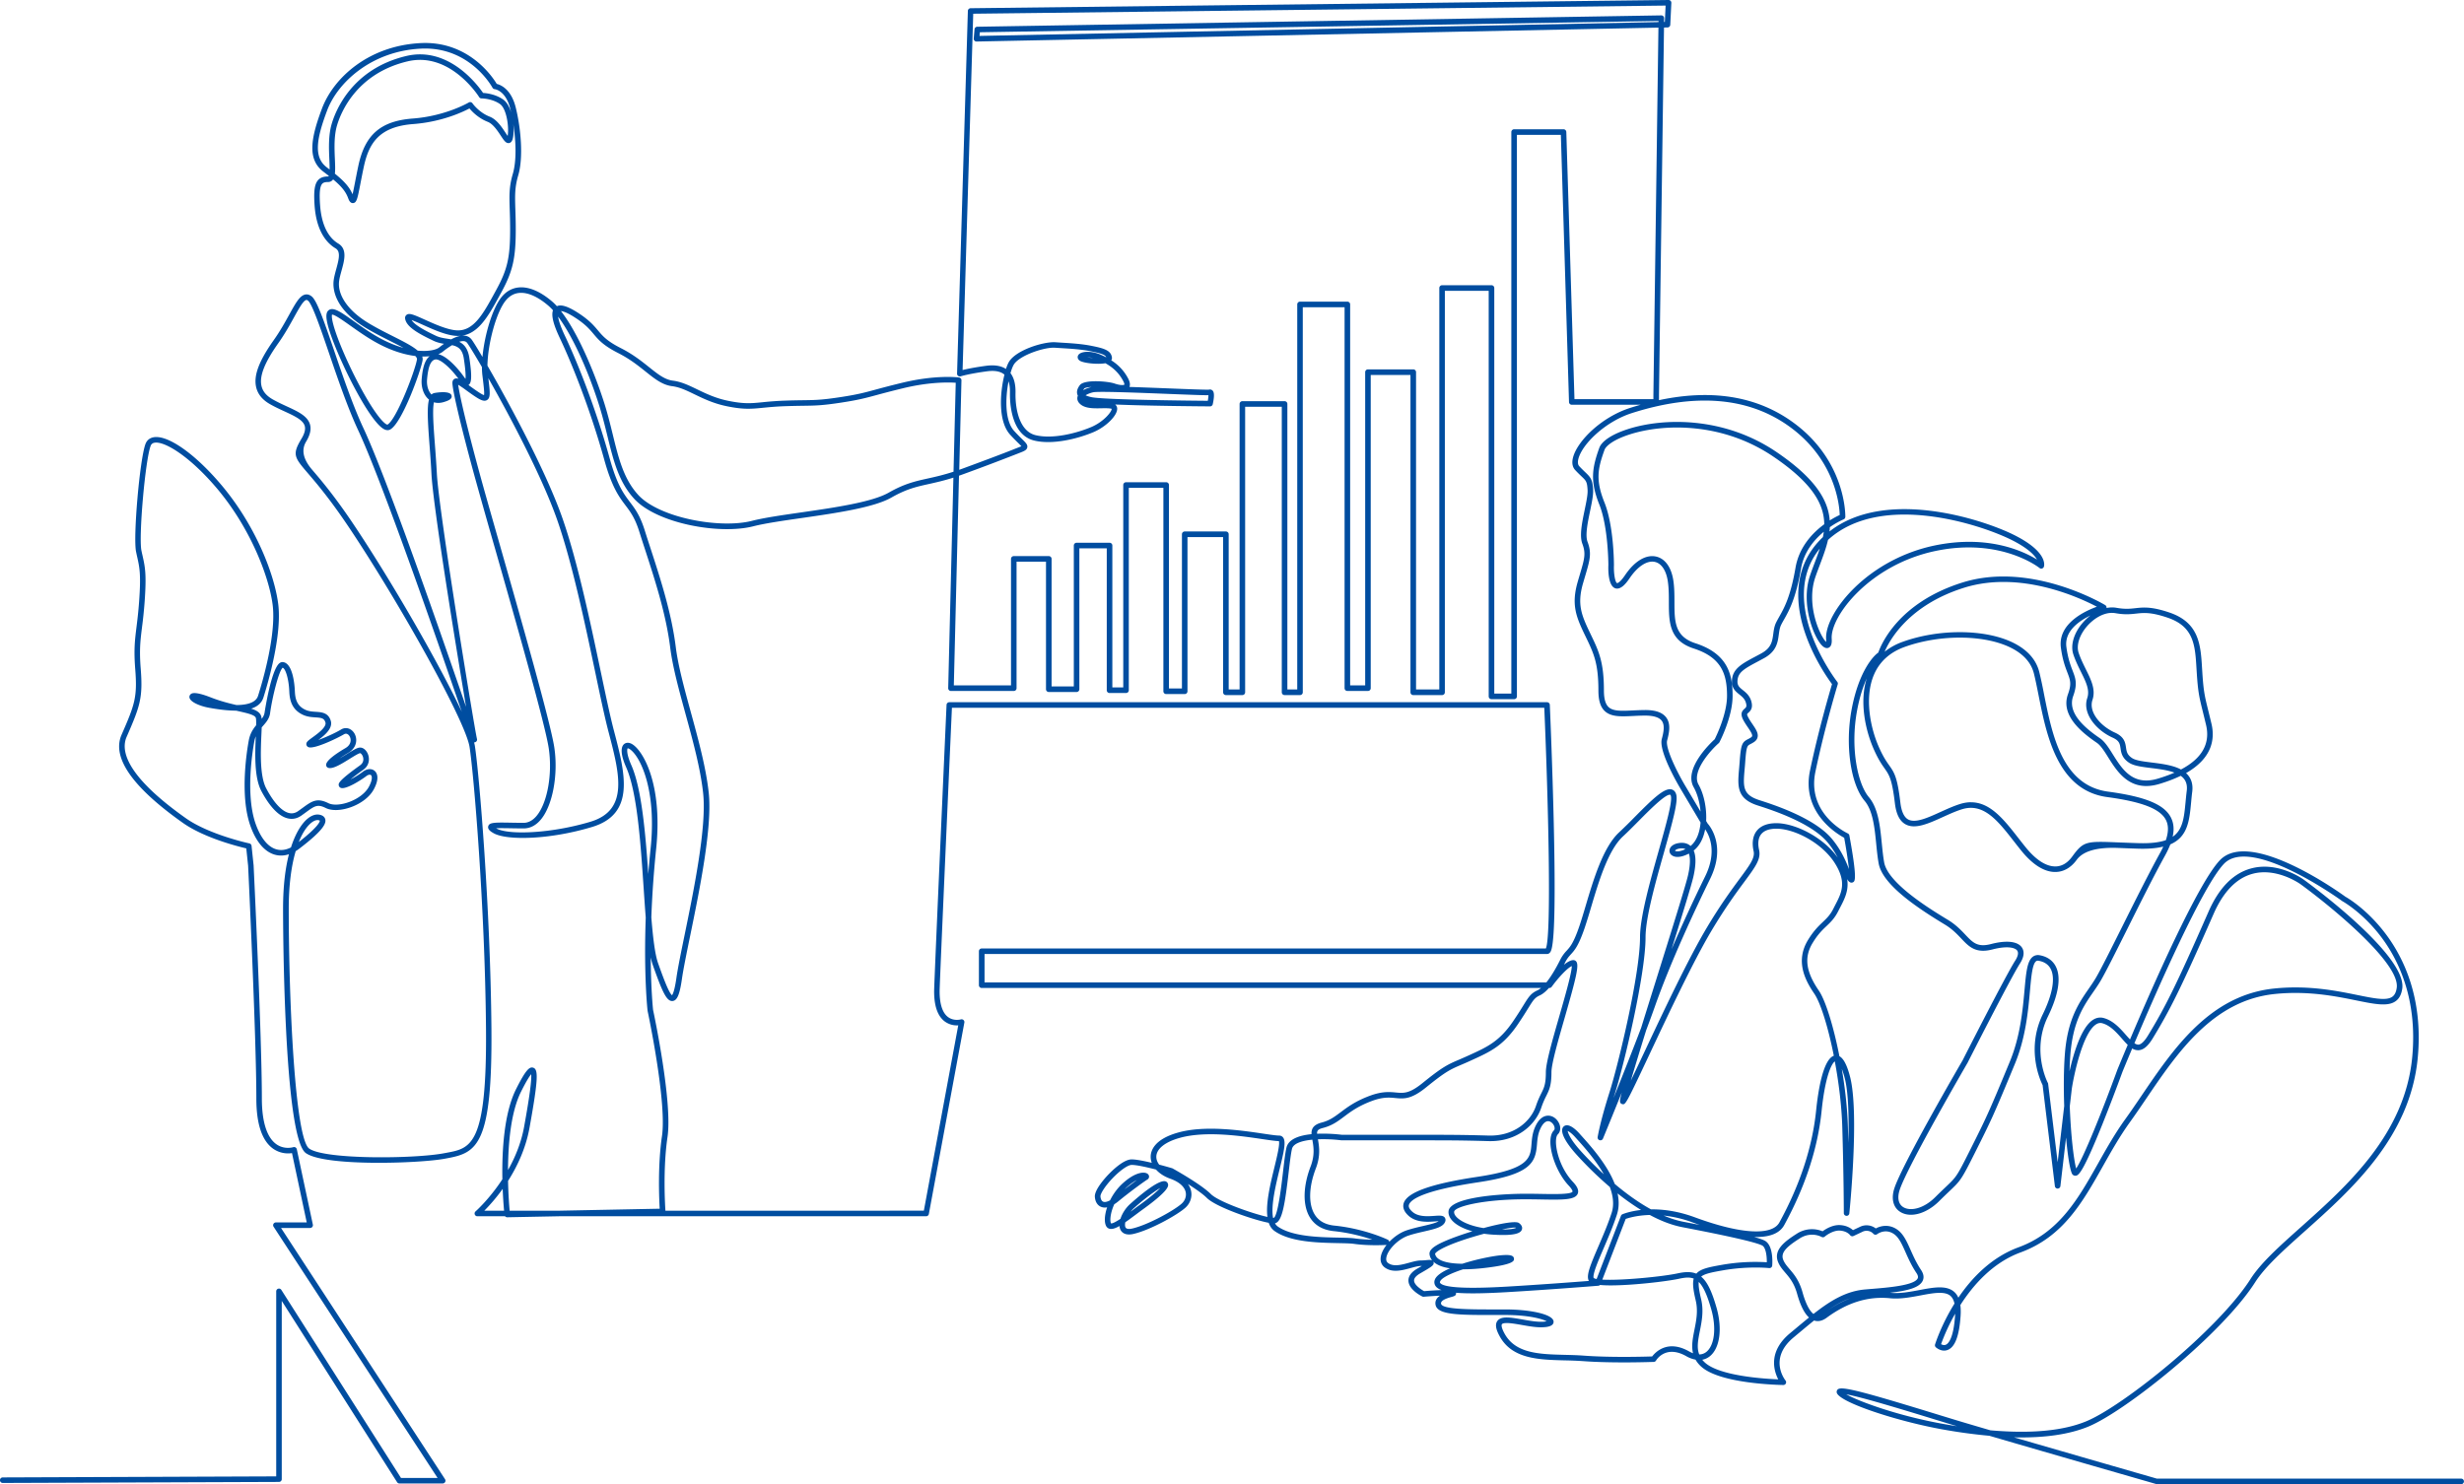 <svg width="249" height="150" fill="none" xmlns="http://www.w3.org/2000/svg"><path d="M248.719 150H217.93a.313.313 0 01-.079-.011c-.129-.038-10.872-3.127-16.816-4.866a54.168 54.168 0 01-4.639-.627c-4.57-.805-10.622-2.769-10.787-3.753a.341.341 0 01.111-.31c.38-.332 2.315.153 9.859 2.47 1.017.312 1.969.605 2.769.844.67.2 1.64.486 2.796.824 4.113.358 7.365.052 9.706-.921 3.699-1.536 13.285-9.212 16.571-14.361 1.049-1.645 2.933-3.325 5.113-5.272 4.675-4.177 10.495-9.373 11.233-17.162.554-5.844-1.385-9.813-3.11-12.113-1.873-2.498-3.905-3.628-3.925-3.639-.012-.006-.021-.013-.032-.02-.092-.068-9.199-6.666-11.961-3.768-2.179 2.287-6.841 12.929-9.045 18.129.146.099.284.153.416.142.275-.025.595-.335.953-.919 1.708-2.804 2.776-4.897 6.121-12.522 1.062-2.42 2.514-3.89 4.317-4.37 2.724-.727 5.211 1.069 5.316 1.145.425.308 10.431 7.605 9.944 11.001-.086.601-.309 1.023-.684 1.284-.794.559-2.129.286-3.976-.089-2.061-.42-4.883-.993-8.232-.646-6.249.648-9.835 5.935-13.001 10.601-.562.827-1.092 1.609-1.628 2.352-1.032 1.432-1.891 2.958-2.721 4.431-2.072 3.68-4.029 7.156-8.335 8.737-2.787 1.023-4.774 3.273-6.082 5.321.045.327.053.702.023 1.126-.139 1.998-.56 3.112-1.291 3.404-.629.254-1.184-.239-1.206-.262a.278.278 0 01-.079-.291c.049-.153.647-2.014 1.961-4.126-.075-.347-.208-.603-.402-.775-.579-.513-1.767-.289-3.022-.054-1.018.192-2.073.39-3.081.289-2.215-.22-4.313.424-6.411 1.97-.435.321-.865.415-1.274.278-.462.372-.942.771-1.451 1.197-.201.168-.407.338-.615.513-2.554 2.123-.891 4.265-.818 4.354.067.084.08.202.034.299a.283.283 0 01-.253.157h-.004c-.258-.004-6.372-.099-8.301-1.863a2.907 2.907 0 01-.572-.7 2.965 2.965 0 01-.938-.352c-2.075-1.172-3.014.376-3.051.443a.282.282 0 01-.232.138c-.04 0-4.031.153-7.133-.078a37.825 37.825 0 00-1.854-.077c-2.602-.065-5.291-.132-6.561-2.399-.261-.467-.572-1.137-.259-1.578.382-.535 1.345-.366 2.564-.153.693.122 1.409.249 1.986.226a2.65 2.65 0 00.434-.045c-.459-.252-1.863-.638-4.169-.638h-.852c-3.947.006-6.121.009-6.217-1.113-.032-.381.176-.648.459-.838-.8.032-1.626.106-1.639.106a.256.256 0 01-.15-.028c-.14-.069-1.365-.691-1.397-1.581-.017-.469.29-.887.912-1.245l.44-.256h-.091c-.278 0-.647.101-1.038.209-.867.237-1.849.506-2.615-.056-.333-.245-.476-.627-.404-1.077.061-.387.275-.807.584-1.203-.114.008-1.828.101-3.278-.106-.365-.052-.946-.064-1.62-.077-2.027-.041-4.804-.095-6.409-1.215-.285-.198-.478-.486-.6-.838-1.568-.297-5.332-1.595-6.252-2.512-.418-.416-1.186-.946-1.916-1.409.187.256.281.508.326.726.12.598-.099 1.234-.571 1.662-.83.75-3.574 2.272-5.26 2.658-.848.195-1.18-.171-1.302-.405a1.034 1.034 0 01-.108-.397c-.397.226-.708.332-.957.289a.53.53 0 01-.356-.226c-.24-.358-.218-1.113.065-1.953a1.053 1.053 0 01-.631-.054c-.356-.153-.579-.525-.609-1.017-.043-.689.997-1.851 1.317-2.189.35-.371 1.557-1.583 2.396-1.583.462 0 1.266.161 2.039.346a1.735 1.735 0 01-.11-.66c.02-.61.406-1.732 2.759-2.395 2.723-.767 6.396-.222 8.59.103.743.11 1.329.198 1.629.198.159 0 .302.067.397.188.319.404.103 1.363-.335 3.165-.399 1.635-.909 3.728-.673 4.966l.066.002c.418-.196.77-3.189.937-4.628.119-1.029.224-1.92.348-2.465.204-.892 1.335-1.249 2.534-1.37-.022-.508.15-.945 1.025-1.173.807-.209 1.301-.58 1.927-1.049.704-.526 1.5-1.124 2.961-1.665 1.231-.456 1.993-.383 2.604-.325.792.074 1.363.13 2.701-.952 2.054-1.664 2.564-1.882 3.684-2.362.258-.11.549-.235.901-.396l.213-.097c1.725-.786 2.973-1.354 4.353-3.383.469-.689.783-1.195 1.034-1.602.538-.868.761-1.228 1.424-1.529.116-.052.238-.135.367-.243H99.205a.28.28 0 01-.281-.28V96.15a.28.28 0 01.28-.28h57.014c.595-1.35.226-15.424-.16-24.331H96.197c-.12 2.673-1.092 24.44-1.237 28.356-.052 1.432.233 2.433.825 2.89.59.457 1.305.256 1.313.252a.28.28 0 01.267.062.275.275 0 01.088.259l-3.588 19.348a.28.28 0 01-.278.23H56.49l-5.23.102a.292.292 0 01-.222-.102H48.24a.28.28 0 01-.184-.491c.023-.021 1.397-1.234 2.712-3.251-.05-2.817.152-6.656 1.383-9.109.996-1.985 1.365-2.287 1.736-2.164.51.17.526 1.07-.377 6.072-.38 2.104-1.253 3.93-2.169 5.369.028 1.369.113 2.476.161 3.012h4.983l10.181-.202c-.06-1.002-.207-4.369.23-7.337.508-3.437-1.432-12.565-1.453-12.657-.001-.009-.003-.017-.003-.026-.006-.047-.396-3.557-.184-9.41-.077-.948-.144-1.975-.217-3.047-.304-4.514-.648-9.632-1.763-12.145-.51-1.15-.592-1.971-.234-2.317.09-.086.343-.265.759-.063 1.075.523 3.199 3.913 2.51 10.591a105.423 105.423 0 00-.491 6.96c.163 2.025.363 3.733.684 4.637.402 1.13 1.065 2.994 1.406 3.235.073-.086.255-.422.442-1.729.146-1.02.463-2.567.83-4.357.948-4.62 2.244-10.947 1.873-14.345-.274-2.509-1.042-5.311-1.785-8.02-.667-2.435-1.298-4.733-1.543-6.701-.426-3.387-1.536-6.803-2.516-9.819-.21-.642-.41-1.262-.596-1.85-.445-1.423-.912-2.04-1.406-2.694-.639-.846-1.364-1.806-2.134-4.574-1.4-5.05-3.247-9.69-4.508-12.349-.65-1.37-.873-2.274-.684-2.793a5.176 5.176 0 00-.492-.485c-1.066-.906-2.074-1.345-2.916-1.27-.53.049-.99.306-1.366.766-.96 1.174-1.819 4.369-1.85 6.585 2.178 3.758 5.901 10.636 7.568 15.39 1.533 4.374 2.825 10.518 3.864 15.455.52 2.462.965 4.587 1.345 6.032 1.14 4.332 2.214 8.424-2.212 9.755-4.343 1.307-8.657 1.374-9.959.618-.217-.125-.62-.36-.526-.694.109-.385.603-.392 2.3-.36.397.007.83.014 1.28.014.449 0 .895-.224 1.275-.665 1.116-1.293 1.656-4.258 1.255-6.894-.375-2.46-3.334-12.834-5.494-20.409a849.609 849.609 0 01-1.99-7.042c-1.554-5.672-2.248-8.839-2.248-9.458 0-.258.136-.366.219-.408.116-.057.243-.057.395-.005-.847-1.156-1.864-2.02-2.323-1.955-.472.067-.741.712-.852 2.028-.05.61.124 1.19.45 1.516a.591.591 0 01.314-.155c.264-.047 1.587-.252 1.714.263.094.375-.412.536-.747.642-.42.135-.766.118-1.04.034a5.045 5.045 0 00-.073.848c-.017.875.073 2.074.178 3.463.07.93.143 1.891.195 2.894.197 3.84 3.834 25.959 4.048 26.797a.278.278 0 01-.176.357.463.463 0 01-.109.024c.037.142.066.269.082.379.439 2.84 1.566 16.366 1.67 28.558.097 11.7-1.45 12.533-4.423 13.084l-.28.052c-2.475.474-12.09.816-14.05-.564-2.278-1.602-2.304-23.761-2.304-24.702 0-2.382.249-4.171.593-5.506-.487.16-.974.175-1.442.04-1.015-.296-1.856-1.276-2.427-2.839-1.145-3.118-.356-7.811-.186-8.72.128-.686.437-1.15.742-1.518.007-.338.004-.605-.028-.73-.077-.31-.819-.48-1.755-.693l-.238-.054c-.9 0-1.875-.136-2.727-.29-.886-.158-1.85-.55-1.98-.991-.04-.14 0-.278.103-.373.101-.092.371-.336 2.029.311.966.378 1.86.604 2.612.777 1.255-.011 1.984-.323 2.177-.933.444-1.399 1.86-6.199 1.472-9.214-.373-2.894-2.294-7.808-5.632-11.755-2.735-3.234-5.288-4.79-6.3-4.613a.477.477 0 00-.4.328c-.545 1.475-1.22 9.186-.925 10.579.037.177.073.34.109.493.26 1.167.417 1.872.21 4.718a45.242 45.242 0 01-.267 2.58c-.16 1.292-.277 2.227-.125 4.143.234 2.966-.075 3.808-1.427 6.9-.605 1.386-.058 3.936 5.991 8.215 2.344 1.658 6.374 2.536 6.416 2.543a.284.284 0 01.22.245l.208 1.97c.01.188.834 17.31.834 23.57 0 2.327.5 3.919 1.444 4.605.822.597 1.718.319 1.727.315a.282.282 0 01.361.209l1.622 7.618a.282.282 0 01-.275.339H28.4l16.572 25.392c.056.086.06.196.011.285a.283.283 0 01-.247.148h-4.37a.283.283 0 01-.238-.131l-11.655-18.321v18.015a.28.28 0 01-.28.28l-27.915.105a.28.28 0 11-.002-.56l27.637-.105v-18.7a.28.28 0 01.518-.149l12.09 19.006h3.698l-16.572-25.392a.278.278 0 01-.012-.285.283.283 0 01.248-.148h3.114l-1.49-7.007a2.63 2.63 0 01-1.928-.461c-1.11-.806-1.674-2.507-1.674-5.056 0-6.247-.824-23.356-.832-23.528l-.185-1.755c-.864-.201-4.263-1.06-6.423-2.59-5.104-3.61-7.183-6.603-6.18-8.896 1.333-3.047 1.606-3.792 1.381-6.631-.155-1.974-.037-2.932.128-4.257.086-.69.183-1.47.262-2.552.202-2.764.053-3.438-.197-4.556a30.349 30.349 0 01-.108-.5c-.313-1.485.369-9.32.947-10.887.14-.379.428-.616.83-.687 1.44-.252 4.185 1.678 6.827 4.804 3.43 4.055 5.365 8.97 5.76 12.044.403 3.13-1.041 8.026-1.493 9.453-.185.586-.64.937-1.242 1.13.564.178.926.403 1.029.811.015.062.026.135.033.223.156-.204.266-.406.3-.658.006-.043.657-4.342 1.51-4.977a.48.48 0 01.372-.1c1.012.158 1.154 2.465 1.173 2.927.03.748.182 1.495 1.082 1.898.338.152.692.174 1.036.196.592.04 1.263.084 1.512.912.225.748-.583 1.435-1.255 1.934.7-.249 1.676-.687 2.298-1.057a.905.905 0 01.925-.024c.36.2.596.623.602 1.08.007.522-.28.992-.787 1.293-.339.201-.64.397-.892.573.234-.135.48-.288.712-.431.618-.385 1.012-.622 1.28-.661.342-.049.69.212.869.651.181.448.17 1.132-.457 1.582-.58.414-.999.737-1.298.98a8.522 8.522 0 001.238-.771c.402-.316.88-.355 1.189-.097.193.16.571.664-.073 1.867-.882 1.643-3.6 2.52-4.848 1.898-.848-.422-1.123-.222-2.034.443-.133.097-.277.202-.434.314-.433.306-.897.401-1.384.285-1.141-.272-2.081-1.656-2.67-2.769-.715-1.353-.64-3.717-.56-5.52-.061.149-.11.313-.146.498-.164.885-.932 5.446.162 8.426.509 1.387 1.22 2.25 2.058 2.493.47.136.976.069 1.483-.193.585-1.833 1.334-2.62 1.662-2.892.519-.431.942-.465 1.208-.416.416.075.55.295.594.465.097.405-.137 1.073-2.623 2.97a4.236 4.236 0 01-.365.25c-.42 1.421-.702 3.346-.702 5.82 0 9.464.64 23.242 2.066 24.245 1.605 1.129 10.669 1.038 13.622.472l.283-.052c2.446-.454 4.063-.754 3.963-12.53-.1-12.167-1.224-25.649-1.66-28.477-.413-2.666-7.193-14.735-12.148-22.143-1.942-2.903-3.29-4.479-4.182-5.52-1.375-1.606-1.622-1.896-.663-3.49.328-.543.434-.975.33-1.318-.186-.602-1.046-.997-2.042-1.457-.478-.22-.972-.448-1.463-.728-.773-.44-1.245-1.023-1.403-1.734-.26-1.169.289-2.63 1.782-4.739.655-.924 1.165-1.848 1.573-2.59.637-1.151 1.056-1.913 1.616-2.018.225-.043.444.025.654.198.519.432 1.17 2.288 2.28 5.532.887 2.6 1.893 5.544 2.946 7.79 2.08 4.445 6.595 17.275 8.438 22.585.642 1.85 1.354 3.91 1.927 5.57-1.084-6.483-3.328-20.277-3.497-23.551-.05-.997-.123-1.955-.193-2.881-.174-2.313-.271-3.826-.054-4.623-.528-.426-.811-1.22-.74-2.074.073-.878.238-1.87.805-2.313a5.78 5.78 0 01-.752.03c.044.123.058.25.037.38-.16 1.008-2.045 6.3-3.26 6.992-.111.064-.3.118-.557.011-1.576-.655-5.007-7.744-5.732-10.45-.253-.942-.226-1.414.086-1.631.469-.323 1.235.22 2.503 1.122.779.553 1.661 1.18 2.613 1.703.865.474 1.676.795 2.41 1-.429-.237-.903-.476-1.339-.696-.811-.409-1.729-.872-2.56-1.383-3.136-1.929-3.246-3.953-3.149-4.733.047-.372.157-.773.264-1.162.292-1.058.446-1.775-.078-2.089-.86-.513-1.924-1.68-2.113-4.316-.105-1.47 0-2.196.369-2.593.294-.316.713-.352 1.004-.352.018 0 .022-.003.028-.007a.207.207 0 00.035-.054c-.168-.133-.35-.273-.545-.42-1.652-1.25-1.28-3.37-.144-6.39 1.167-3.1 4.703-6.347 9.976-6.61 4.815-.241 7.254 3.405 7.683 4.124.4.097 1.453.525 1.914 2.362.508 2.02.804 5.037.257 6.887-.36 1.22-.334 2.061-.289 3.458.019.57.04 1.213.04 2.013 0 2.934-.307 4.253-1.491 6.409l-.165.3c-1.154 2.108-2.238 4.099-4.25 4.045-1.064-.028-2.418-.64-3.506-1.132-.384-.173-.836-.377-1.115-.47.36.582 1.7 1.225 2.461 1.589.37.177.785.24 1.186.302.116.019.234.035.354.058.927-.497 1.635-.508 2.043-.01.126.154.534.802 1.12 1.793.203-2.235 1.014-4.94 1.93-6.06.475-.583 1.064-.908 1.751-.971.997-.09 2.148.394 3.332 1.4.169.144.34.31.508.495.447-.204 1.163.033 2.221.73 1.066.7 1.523 1.241 1.926 1.72.487.576.908 1.076 2.313 1.79 1.228.623 2.101 1.322 2.871 1.936.873.698 1.564 1.249 2.396 1.353.848.107 1.622.48 2.442.876.862.416 1.836.889 3.094 1.15 1.645.342 2.36.27 3.546.151a31.9 31.9 0 012.16-.157 74.8 74.8 0 011.944-.044c1.197-.017 1.858-.025 3.746-.314 1.716-.263 2.356-.437 3.52-.752.65-.176 1.458-.396 2.698-.695 3.445-.833 5.67-.549 5.762-.536a.28.28 0 01.243.284l-.223 9.046c.109-.038.218-.079.332-.12 2.39-.88 4.104-1.527 5.143-1.941.124-.05.238-.094.339-.133.176-.07.358-.138.465-.19a6.637 6.637 0 00-.321-.327c-.204-.202-.483-.476-.82-.846-1.229-1.354-1.024-4.26-.569-6.06-.379-.33-.972-.445-1.767-.338-1.865.252-2.646.504-2.654.506a.286.286 0 01-.256-.041.278.278 0 01-.113-.234l1.092-36.659a.282.282 0 01.278-.272L168.613 0c.083 0 .152.03.206.086.055.056.083.13.079.207l-.109 2.214a.28.28 0 01-.275.267l-.358.008-.507 37.118v.547c5.24-1.113 9.696-.428 13.276 2.05 5.679 3.93 5.557 9.69 5.555 9.748a.282.282 0 01-.174.25 8.126 8.126 0 00-1.392.792 7.76 7.76 0 01-.033.429c5.667-4.429 15.46-1.234 18.638.35 3.394 1.69 3.077 3.061 3.029 3.21a.28.28 0 01-.446.133c-.038-.032-3.89-3.086-10.455-1.73-6.7 1.38-10.692 6.61-10.544 8.884.021.314.012.749-.295.9-.13.064-.341.09-.613-.147-.875-.766-2.264-4.263-1.279-7.155.146-.43.307-.855.462-1.267.186-.49.368-.97.521-1.445-4.43 5.438 1.703 13.39 1.766 13.472.057.07.075.166.047.254-.013.043-1.333 4.395-2.257 8.842-.878 4.234 3.106 6.143 3.276 6.223a.28.28 0 01.157.203c.815 4.429.555 4.608.398 4.716a.323.323 0 01-.351.008c-.105-.062-.187-.164-.268-.308.18 1.15-.269 2.014-.709 2.86a25.24 25.24 0 00-.188.366c-.371.74-.77 1.118-1.191 1.518-.425.403-.865.822-1.395 1.692-.888 1.454-.705 2.899.616 4.829.678.992 1.485 3.594 2.083 6.636.425.231.779.92 1.079 2.087.938 3.661-.034 13.368-.075 13.781a.28.28 0 01-.56-.028c0-.034 0-3.48-.156-8.704-.064-2.129-.352-4.472-.753-6.615-.386.27-1.002 1.729-1.335 5.009-.384 3.777-1.656 7.66-3.778 11.538-.512.934-1.662 1.238-3.044 1.202.504.141.85.258 1.051.359.923.461.796 2.319.779 2.53a.279.279 0 01-.311.254c-.02-.002-2.101-.224-4.681.231-1.105.194-1.846.338-2.187.637.627.517 1.086 1.51 1.551 3.133.612 2.139.335 4.118-.693 4.925a1.71 1.71 0 01-.75.34c.077.097.167.19.268.283 1.467 1.341 5.898 1.638 7.414 1.699-.45-.87-1.044-2.808 1.189-4.663l.614-.512c.45-.375.883-.736 1.304-1.077-.474-.43-.878-1.234-1.202-2.401-.304-1.085-.774-1.636-1.19-2.123-.281-.329-.547-.638-.723-1.059-.519-1.226.643-2.098 1.877-2.884a2.81 2.81 0 012.611-.247c.298-.22 1.006-.672 1.772-.627.67.039 1.086.319 1.296.51l.7-.329a1.516 1.516 0 011.608.159c.458-.254 1.284-.461 2.099.067.674.437 1.021 1.214 1.422 2.114.275.616.586 1.314 1.051 2.01.269.404.324.775.163 1.106-.34.7-1.546 1-3.293 1.202.02 0 .041.004.062.006.925.093 1.94-.099 2.92-.282 1.395-.264 2.714-.51 3.498.185.176.154.317.351.422.59 1.35-1.994 3.336-4.086 6.089-5.096 4.111-1.51 6.02-4.899 8.039-8.485.837-1.488 1.705-3.027 2.755-4.483.532-.737 1.059-1.514 1.619-2.339 3.234-4.767 6.9-10.17 13.407-10.846 3.435-.356 6.306.228 8.402.654 1.708.347 2.944.599 3.54.179.24-.168.388-.465.45-.906.365-2.542-6.893-8.418-9.719-10.468-.025-.019-2.385-1.716-4.842-1.057-1.628.437-2.956 1.8-3.945 4.054-3.36 7.654-4.433 9.76-6.157 12.589-.468.767-.908 1.144-1.384 1.187a1.13 1.13 0 01-.687-.173c-.594 1.409-.961 2.307-.978 2.347a205.05 205.05 0 01-1.972 5.16c-2.137 5.336-2.516 5.345-2.795 5.355a.375.375 0 01-.355-.243c-.21-.487-.426-1.858-.583-3.617l-.571 4.911a.283.283 0 01-.279.248.28.28 0 01-.279-.246l-1.242-10.217c-.223-.444-1.695-3.633.02-7.154.989-2.03 1.274-3.654.804-4.574-.232-.452-.643-.732-1.223-.835-.141-.024-.214.013-.261.049-.372.285-.485 1.527-.614 2.966-.18 2.002-.427 4.744-1.521 7.394-2.188 5.296-2.401 5.722-4.064 9.038-1.358 2.707-1.448 2.793-2.557 3.844-.27.256-.603.573-1.034 1.003-1.283 1.279-2.897 1.729-3.924 1.096-.73-.45-.953-1.354-.597-2.42.831-2.487 6.643-12.487 6.891-12.912.17-.338 4.379-8.622 5.311-10.071.165-.256.412-.73.199-1.021-.214-.295-.995-.5-2.493-.112-1.697.44-2.371-.271-3.152-1.096-.429-.454-.916-.967-1.667-1.421-2.913-1.762-6.305-4.059-6.685-6.178-.113-.63-.182-1.316-.247-1.98-.165-1.648-.336-3.352-1.173-4.344-1.422-1.684-1.985-5.66-1.309-9.252.697-3.705 2.111-5.336 2.693-5.734.257-.75 1.98-5.037 8.5-7.082 6.986-2.19 14.359 2.239 14.432 2.284a.28.28 0 01.131.28c0 .003 0 .007-.002.013.348-.07.693-.077 1.023-.017.848.151 1.361.095 1.904.035.798-.087 1.624-.177 3.443.443 3.01 1.027 3.147 3.284 3.289 5.672l.021.33c.123 1.957.243 2.446.601 3.895.092.373.2.808.328 1.348.358 1.518.095 3.465-2.572 4.981.515.465.725 1.096.626 1.884-.047.368-.081.73-.113 1.08-.172 1.823-.329 3.474-2.101 4.241-.139.36-.321.747-.549 1.158-1.113 2.014-2.557 4.902-3.83 7.453-1.145 2.289-2.132 4.268-2.651 5.153-.234.401-.492.773-.764 1.167-.974 1.407-2.077 3.002-2.319 6.489a39.65 39.65 0 00-.073 1.509c.403-1.783 1.18-4.423 2.362-5.189.35-.227.719-.291 1.094-.188.97.263 1.65 1.034 2.249 1.716.139.156.276.311.409.451 2.244-5.296 6.84-15.767 9.082-18.119 3.07-3.22 12.126 3.282 12.686 3.691.217.121 2.197 1.272 4.072 3.764 1.793 2.382 3.808 6.488 3.235 12.524-.761 8.008-6.67 13.286-11.418 17.526-2.149 1.919-4.005 3.577-5.014 5.156-3.334 5.222-13.07 13.015-16.829 14.576-1.935.803-4.456 1.169-7.539 1.098 5.843 1.699 13.813 3.992 14.441 4.173h30.749a.28.28 0 110 .56l.004-.015zm-62.143-9.066c1.3.735 5.336 2.207 9.917 3.011.427.075.849.146 1.261.209-.703-.212-1.5-.457-2.341-.715-2.81-.862-7.242-2.223-8.839-2.505h.002zm-34.333-7.203c-.234 0-.408.033-.47.121-.024.034-.124.241.29.98 1.115 1.987 3.529 2.048 6.086 2.112.622.015 1.264.032 1.882.078 2.744.206 6.2.107 6.93.082.334-.438 1.561-1.734 3.722-.513.124.069.26.136.405.191-.18-.747-.021-1.545.142-2.368.187-.939.38-1.91.133-2.959-.236-1.001-.345-1.703-.204-2.22-.418-.162-.899-.11-1.493.019-.884.192-2.999.468-5.005.599-1.44.093-2.367.086-2.97.026a.277.277 0 01-.176.08c-.049.004-4.842.391-9.216.646-2.319.137-3.999.161-5.162.062l.006.037c.022.254-.202.316-.44.381-.332.092-1.111.308-1.081.669.051.608 2.901.601 5.655.599h.854c2.38 0 4.853.463 4.868 1.24.009.521-.834.552-1.111.563-.637.027-1.382-.106-2.103-.233-.499-.088-1.115-.196-1.538-.196l-.004.004zm19.423-4.156c-.041.407.064.997.242 1.751.275 1.167.062 2.244-.127 3.196-.182.912-.336 1.688-.066 2.379a1.16 1.16 0 00.712-.248c.837-.658 1.043-2.437.5-4.33-.42-1.466-.811-2.304-1.259-2.748h-.002zm24.488 6.29c.122.065.302.129.478.056.227-.094.774-.564.936-2.922.006-.073.01-.144.012-.213a19.844 19.844 0 00-1.426 3.079zm-13.043-11.066c-.36 0-.789.088-1.235.372-1.322.843-1.98 1.443-1.661 2.195.144.342.371.607.633.913.431.504.966 1.13 1.304 2.336.31 1.118.698 1.88 1.107 2.195 1.713-1.344 3.289-2.307 5.205-2.475.221-.019.451-.04.685-.058 1.712-.14 4.297-.355 4.64-1.059.026-.052.103-.211-.126-.551-.492-.735-.813-1.456-1.097-2.092-.381-.852-.68-1.526-1.216-1.871-.854-.553-1.62.015-1.652.039a.283.283 0 01-.386-.041.93.93 0 00-1.122-.187l-.884.415a.282.282 0 01-.35-.094c-.011-.015-.311-.409-1.036-.452-.631-.033-1.307.424-1.515.605a.283.283 0 01-.324.034 2.15 2.15 0 00-.974-.224h.004zm3.892 6.417c-.808.278-1.574.709-2.364 1.262.783-.54 1.57-.96 2.364-1.262zm-42.16-3.695c.007.015.015.032.02.051.094.294-.129.435-1.333 1.129-.294.17-.643.435-.631.739.015.437.696.893 1.015 1.065a34.187 34.187 0 011.764-.109c-.281-.102-.474-.229-.588-.382a.681.681 0 01-.094-.663c.146-.415.742-.807 1.533-1.152-.772-.118-1.34-.346-1.684-.68l-.002.002zm3.01.775c-1.208.396-2.194.859-2.328 1.241-.029.081-.012.113.011.142.253.335 1.626.667 6.73.368 3.234-.19 6.698-.45 8.297-.575-.015-.028-.026-.054-.036-.076-.219-.544.195-1.55 1.004-3.428.448-1.038.956-2.215 1.332-3.374.268-.821.148-1.721-.18-2.614a37.124 37.124 0 01-3.349-3.256c-1.08-1.193-1.607-2.162-1.444-2.659a.457.457 0 01.349-.315c.462-.095 1.05.467 1.359.81l.15.168c.982 1.091 2.662 2.956 3.428 4.937 1.101.929 2.352 1.852 3.664 2.572 1.191-.013 2.697.165 4.427.803 4.602 1.699 7.8 1.892 8.551.517 2.086-3.812 3.336-7.624 3.712-11.327.197-1.932.686-5.121 1.787-5.519-.573-2.89-1.334-5.336-1.972-6.271-.972-1.42-1.922-3.323-.632-5.437.57-.931 1.057-1.394 1.488-1.805.402-.383.749-.711 1.075-1.363a33.4 33.4 0 01.191-.373c.629-1.212 1.172-2.258-.023-4.177-1.313-2.108-4.122-3.523-5.926-3.523-.725 0-1.242.187-1.538.553-.371.459-.322 1.122-.215 1.594.206.924-.36 1.691-1.489 3.22-.819 1.108-1.937 2.626-3.304 4.918-1.853 3.109-4.4 8.518-6.258 12.466-2.435 5.174-2.448 5.168-2.789 5.084a.302.302 0 01-.183-.14c-.051-.089-.062-.237.142-1.025a485.66 485.66 0 01-1.896 4.655.28.28 0 01-.335.162.28.28 0 01-.202-.313c.009-.062.247-1.533 1.18-4.474.948-2.989 3.102-12.025 3.102-15.715 0-2.063 1.005-5.63 1.893-8.78.701-2.485 1.364-4.832 1.233-5.478-.019-.097-.051-.148-.07-.153-.447-.133-2.17 1.611-3.202 2.655-.532.536-1.081 1.09-1.568 1.54-1.514 1.391-2.467 4.602-3.235 7.18a57.13 57.13 0 01-.661 2.127c-.614 1.783-1.004 2.213-1.381 2.627-.2.22-.374.41-.584.83l-.112.223c.339-.28.674-.472.953-.472.116 0 .223.054.294.147.289.381-.004 1.61-1.161 5.635-.663 2.306-1.349 4.69-1.349 5.541 0 1.341-.219 1.783-.522 2.396a8.4 8.4 0 00-.506 1.194c-.582 1.742-2.461 3.466-5.347 3.38-2.728-.079-4.005-.079-7.092-.079h-7.724l-.036-.001a14.802 14.802 0 00-2.373-.103c.124.7.285 1.656-.215 2.957-.716 1.863-.757 3.6-.113 4.643.403.652 1.072 1.029 1.986 1.123 3.057.311 5.3 1.379 5.396 1.424.09.043.148.129.157.222.487-.517 1.124-.956 1.765-1.169.55-.182 1.131-.317 1.644-.435.615-.141 1.295-.296 1.583-.487a8.212 8.212 0 00-.367.023c-.742.052-1.864.132-2.643-.542-.597-.519-.618-.986-.53-1.286.322-1.102 2.753-1.977 7.436-2.676 5.28-.789 5.37-1.906 5.484-3.321.039-.495.086-1.057.332-1.645.423-1.01.974-1.221 1.356-1.219.539 0 .953.416 1.122.825.168.405.112.803-.148 1.062-.484.482-.066 3.115 1.515 4.797.3.319.678.793.487 1.219-.279.627-1.542.603-3.636.568a84.095 84.095 0 00-1.635-.019c-4.317 0-7.155.743-7.211 1.255-.017.151.047.313.191.481.358.422 1.279.936 2.785 1.173 1.699-.463 3.241-.741 3.565-.516.389.273.344.555.307.663-.111.316-.536.661-2.877.521a11.5 11.5 0 01-.942-.095c-1.635.439-3.469 1.044-4.441 1.607-.472.273-.512.415-.513.415.093.644 1.088.997 2.755 1.012 1.448-.465 3.07-.782 3.86-.853.953-.086 1.322.001 1.356.328.023.211.062.603-3.015.956-.785.09-1.491.131-2.121.129h-.005zm14.07 1.045c1.867.107 6.052-.295 7.625-.636.766-.166 1.371-.172 1.873.032.421-.488 1.242-.654 2.585-.891a19.405 19.405 0 014.54-.261c.007-.602-.09-1.507-.481-1.701-.65-.325-3.357-.945-8.043-1.843-1.109-.213-2.225-.657-3.3-1.236-1.282.034-2.147.299-2.437.4l-2.362 6.133v.003zm-.879-.173c.055.045.158.082.302.11l2.459-6.387a.276.276 0 01.15-.157c.058-.024.734-.308 1.879-.435a24.083 24.083 0 01-2.37-1.673c.156.723.158 1.447-.067 2.142-.384 1.181-.897 2.371-1.349 3.42-.526 1.219-1.12 2.599-1.004 2.982v-.002zm-15.607-6.294c.256 0 .442.041.556.187a.42.42 0 01.054.405c-.187.556-.998.743-2.122 1.003-.5.115-1.066.244-1.592.42-1.023.339-2.111 1.426-2.238 2.236-.051.323.08.463.183.538.547.401 1.353.181 2.132-.034.429-.117.833-.227 1.185-.227.203 0 .407-.019.572-.034.241-.022.436-.039.563.032a1.204 1.204 0 01-.267-.613c-.057-.397.365-.705.687-.903.68-.417 2.133-.966 3.641-1.429-.942-.265-1.682-.659-2.086-1.137-.244-.287-.354-.599-.321-.905.154-1.387 5.151-1.753 7.771-1.753.579 0 1.121.009 1.645.018 1.259.023 2.984.053 3.111-.235 0 0 .049-.147-.384-.608-1.54-1.638-2.367-4.711-1.502-5.575.14-.14.056-.383.026-.454-.099-.237-.337-.478-.605-.48-.301 0-.599.312-.835.876-.212.504-.251.997-.291 1.473-.149 1.85-.625 3.032-5.961 3.829-5.745.859-6.839 1.796-6.979 2.28-.062.209.06.446.359.707.602.521 1.546.454 2.233.405.174-.013.33-.024.465-.024v.002zm-16.592.773a.996.996 0 00.294.332c1.465 1.022 4.254 1.078 6.097 1.115.691.013 1.289.026 1.688.082.578.082 1.211.114 1.758.123-.94-.319-2.318-.7-3.903-.862-1.099-.112-1.909-.579-2.407-1.387-.734-1.192-.71-3.111.068-5.137.449-1.172.301-2.008.183-2.682a.516.516 0 01-.005-.036c-1.061.103-1.932.379-2.059.937-.118.517-.225 1.434-.339 2.405-.386 3.299-.659 4.946-1.373 5.11h-.002zm22.937.622c.937.009 1.296-.101 1.426-.161-.008-.005-.015-.013-.025-.02-.172-.036-.695.035-1.399.179l-.002.002zm-38.065-.723c-.045.211-.039.394.022.512.105.201.427.175.678.117 1.579-.36 4.237-1.829 5.007-2.526.326-.297.479-.732.397-1.137-.114-.569-.672-1.058-1.573-1.379-.6-.213-1.09-.536-1.431-.921-.884-.228-1.939-.467-2.458-.467-.389 0-1.206.579-1.987 1.406-.749.796-1.182 1.526-1.167 1.77.008.131.051.445.272.54.165.071.412.018.7-.138.3-.605.725-1.21 1.279-1.714 1.121-1.018 1.992-1.19 2.396-1.027.225.089.26.257.266.325a.341.341 0 01-.182.323c-.2.114-1.689 1.181-2.908 2.184a4.017 4.017 0 01-.427.31c-.405.894-.461 1.695-.325 1.932.154.027.531-.183.952-.461.17-.541.538-1.101.959-1.48 1.107-.994 3.053-2.612 3.652-2.286a.384.384 0 01.205.32c.009.155.039.627-2.568 2.503-.223.161-.457.336-.697.516-.399.298-.751.56-1.064.774l.002.004zm54.404-.681c.665.284 1.339.5 2.008.629.573.11 1.114.215 1.624.315a33.976 33.976 0 01-.684-.244 12.09 12.09 0 00-2.95-.7h.002zm-50.98-5.148c.7.183 1.253.348 1.305.363a.21.21 0 01.056.024c.117.063 2.855 1.587 3.861 2.588.777.774 4.158 1.966 5.718 2.311-.183-1.372.294-3.327.702-5.002.244-1.002.575-2.363.454-2.662-.347-.006-.911-.09-1.68-.204-2.149-.319-5.747-.853-8.354-.117-1.467.412-2.324 1.097-2.351 1.876-.009.282.096.566.291.825l-.002-.002zm.101 2.37c-.586.323-1.665 1.14-2.677 2.048a2.525 2.525 0 00-.312.334l.192-.144c.242-.181.48-.36.705-.521 1.022-.735 1.74-1.346 2.094-1.715l-.002-.002zm-49.995 2.285H93.36l3.476-18.734a2.06 2.06 0 01-1.39-.412c-.75-.583-1.1-1.711-1.04-3.354.153-4.154 1.237-28.382 1.248-28.627a.281.281 0 01.281-.267h60.402c.15 0 .273.118.281.267.001.06.264 6.033.4 12.052.281 12.29-.204 12.797-.412 13.011a.37.37 0 01-.269.12H99.493v2.871h56.775c.435-.538.909-1.309 1.384-2.255a3.73 3.73 0 01.671-.956c.339-.372.689-.758 1.264-2.43.21-.611.425-1.338.654-2.105.787-2.646 1.766-5.937 3.392-7.434a49.1 49.1 0 001.549-1.522c1.858-1.876 3.036-3.017 3.765-2.797.166.05.382.19.461.58.147.742-.375 2.663-1.244 5.74-.879 3.114-1.873 6.643-1.873 8.63 0 3.743-2.173 12.869-3.126 15.882-.038.116-.073.23-.107.342a374.556 374.556 0 002.789-7.087c.436-1.404.959-3.075 1.581-5.062 1.498-4.78 2.914-9.294 3.154-10.347.268-1.18.215-1.837.09-2.201-.714.373-1.341.444-1.71.183a.557.557 0 01-.24-.585c.067-.311.378-.552.832-.644.659-.13 1.06.07 1.286.278.618-.502.933-1.394 1.012-2.374l-2.017-3.398c-.229-.385-2.235-3.792-1.902-5.038.176-.66.336-1.404-.009-1.852-.264-.343-.826-.517-1.669-.517-.432 0-.843.02-1.238.04-1.185.057-2.21.108-2.849-.5-.436-.414-.64-1.075-.64-2.075 0-2.773-.48-3.77-1.276-5.422l-.103-.213c-.873-1.818-1.373-3.049-.719-5.33.082-.29.161-.553.232-.792.461-1.559.616-2.085.244-3.077-.308-.816-.032-2.141.234-3.424.166-.8.324-1.557.294-2.024-.053-.83-.141-.914-.628-1.377-.164-.157-.37-.353-.625-.626-.197-.211-.394-.603-.216-1.277.441-1.671 2.875-4.083 5.797-5.013.347-.11.688-.213 1.029-.308h-6.953a.28.28 0 01-.281-.27l-.824-27.009h-4.441V70.39a.28.28 0 01-.281.28h-2.289a.28.28 0 01-.281-.28V29.396h-4.431v40.58a.28.28 0 01-.281.28h-2.913a.28.28 0 01-.281-.28V37.9h-4.016v31.66a.28.28 0 01-.281.28h-2.08a.28.28 0 01-.281-.28V31.056h-4.224v38.92a.28.28 0 01-.281.28h-1.56a.28.28 0 01-.281-.28v-28.86h-3.703v28.86a.28.28 0 01-.281.28h-1.665a.28.28 0 01-.281-.28v-15.69h-3.6v15.587a.28.28 0 01-.281.28h-1.873a.28.28 0 01-.281-.28V49.308h-3.495v20.46a.28.28 0 01-.281.28h-1.665a.28.28 0 01-.281-.28V55.427h-2.769v14.238a.28.28 0 01-.28.28h-2.81a.28.28 0 01-.281-.28v-12.89h-2.976v12.787a.28.28 0 01-.281.28h-6.346a.28.28 0 01-.28-.285l.525-21.279c-.99.314-1.772.486-2.483.645-1.259.278-2.254.498-3.78 1.368-1.79 1.02-5.65 1.576-9.056 2.067-1.905.274-3.703.534-4.902.838-3.409.87-9.77-.278-12.06-2.806-1.547-1.708-2.068-3.824-2.671-6.273-.277-1.128-.564-2.293-.976-3.55-1.188-3.621-2.676-6.764-4.018-8.565.047.354.218.946.68 1.923 1.272 2.679 3.132 7.354 4.542 12.438.74 2.666 1.401 3.541 2.04 4.387.524.695 1.02 1.35 1.495 2.864.183.588.384 1.205.594 1.845.987 3.04 2.107 6.484 2.537 9.923.242 1.929.868 4.208 1.529 6.622.75 2.732 1.523 5.557 1.802 8.109.38 3.484-.927 9.86-1.883 14.516-.365 1.781-.68 3.321-.824 4.324-.226 1.574-.48 2.177-.94 2.224-.62.067-1.064-.999-1.997-3.62a6.795 6.795 0 01-.217-.787c.023 3.236.221 5.14.24 5.314.116.543 1.972 9.341 1.457 12.841-.478 3.243-.243 6.979-.21 7.457l.002-.009zm-18.303 0h1.995a42.578 42.578 0 01-.14-2.205 18.386 18.386 0 01-1.855 2.205zm153.852-27.186c.714 0 1.238.187 1.506.555.213.295.356.82-.182 1.654-.917 1.423-5.248 9.947-5.291 10.033-.067.118-6.037 10.388-6.852 12.821-.271.814-.14 1.458.36 1.766.68.42 2.008.204 3.233-1.015.436-.435.773-.755 1.045-1.012 1.085-1.029 1.128-1.07 2.441-3.686 1.655-3.301 1.869-3.725 4.049-9.003 1.062-2.572 1.304-5.265 1.482-7.231.159-1.762.264-2.927.833-3.36a.868.868 0 01.701-.155c.751.132 1.315.523 1.625 1.131.562 1.096.285 2.851-.797 5.073-1.686 3.461-.023 6.663-.004 6.695a.26.26 0 01.03.097l.963 7.922.661-5.683c-.06-1.703-.055-3.49.054-5.073.251-3.639 1.403-5.302 2.416-6.768.266-.385.517-.747.742-1.131.509-.87 1.493-2.84 2.632-5.121 1.275-2.555 2.721-5.448 3.839-7.474.126-.226.234-.443.33-.65-.658.164-1.48.24-2.512.21-.787-.023-1.453-.051-2.025-.074-2.161-.087-3.566.314-4.214 1.203-.569.78-1.298 1.204-2.105 1.225-1.13.033-2.332-.716-3.49-2.148-.245-.302-.485-.61-.723-.914-1.659-2.127-3.092-3.962-5.293-3.271-.62.194-1.275.492-1.912.78-1.446.657-2.813 1.277-3.787.73-.585-.329-.933-1.027-1.064-2.134-.289-2.442-.572-2.843-1.04-3.51-.292-.415-.655-.932-1.124-2.01-.841-1.94-1.416-4.74-.683-7.082-.362.806-.714 1.861-.967 3.21-.712 3.782.045 7.44 1.188 8.79.949 1.125 1.129 2.917 1.302 4.65.069.685.132 1.33.241 1.938.384 2.143 4.773 4.798 6.423 5.799.814.493 1.33 1.036 1.785 1.516.766.808 1.228 1.295 2.601.939.594-.155 1.128-.232 1.585-.232h-.002zm-87.899 24.085c-.281.138-.637.369-1.058.752a4.348 4.348 0 00-.195.187c.457-.353.897-.682 1.255-.941l-.002.002zm43.525-4.953c.032.227.285.879 1.328 2.031.536.59 1.339 1.436 2.323 2.343-.839-1.475-2.044-2.81-2.744-3.588l-.152-.168c-.369-.411-.627-.566-.753-.617l-.002-.001zm-104.745-5.74c-.16.189-.465.646-1.02 1.755-1.044 2.08-1.31 5.295-1.321 7.931.706-1.249 1.328-2.727 1.626-4.37.228-1.264.801-4.442.717-5.314l-.002-.002zm155.482 3.238c.103 2.817.389 5.341.646 6.292.702-1.012 2.588-5.654 4.167-9.989.066-.162.452-1.102 1.044-2.507-.195-.187-.39-.409-.594-.641-.547-.621-1.167-1.325-1.974-1.544-.218-.06-.427-.02-.639.118-1.317.853-2.21 4.981-2.442 6.499l-.206 1.774-.002-.002zm-23.037-3.781c.328 1.932.56 3.971.615 5.84.017.568.032 1.115.045 1.637.069-2.5.017-5.057-.36-6.53a7.77 7.77 0 00-.3-.949v.002zm-50.517 6.665h7.708c3.092 0 4.373 0 7.108.079 2.596.073 4.28-1.453 4.796-2.999.195-.58.383-.959.534-1.266.281-.563.465-.935.465-2.145 0-.93.665-3.245 1.371-5.696.532-1.848 1.244-4.324 1.251-5.028-.468.207-1.371 1.186-2.036 2.1a.279.279 0 01-.227.116h-.046c-.304.342-.617.611-.929.753-.508.229-.663.481-1.179 1.312-.241.39-.571.924-1.047 1.623-1.47 2.16-2.775 2.753-4.585 3.579l-.211.097c-.358.164-.652.289-.914.401-1.102.473-1.559.669-3.552 2.284-1.515 1.228-2.253 1.157-3.109 1.075-.582-.056-1.244-.12-2.354.291-1.383.512-2.147 1.083-2.819 1.587-.648.486-1.21.906-2.124 1.143-.495.129-.624.257-.609.59a15.797 15.797 0 012.506.104h.002zm30.764-10.614a388.417 388.417 0 00-1.569 5.146c.406-.842.897-1.886 1.401-2.956 1.864-3.96 4.416-9.383 6.284-12.514 1.38-2.315 2.51-3.846 3.334-4.963 1.028-1.393 1.543-2.09 1.393-2.767-.189-.851-.076-1.566.326-2.067.407-.505 1.072-.761 1.976-.761 1.864 0 4.715 1.385 6.198 3.48a8.785 8.785 0 00-1.03-1.544c-1.673-2.002-5.718-3.297-7.048-3.723-2.156-.69-2.044-1.962-1.89-3.721.019-.218.039-.446.056-.687.128-1.781.253-1.994.832-2.293.09-.046.191-.099.307-.175.109-.073.12-.127.124-.148.035-.185-.203-.537-.435-.88-.161-.238-.345-.507-.487-.79-.303-.608-.088-.873.161-1.093.15-.132.242-.213.133-.59-.116-.407-.382-.618-.661-.844-.378-.302-.805-.646-.753-1.43.079-1.184.995-1.671 2.379-2.407l.577-.31c1.028-.56 1.118-1.217 1.221-1.979.052-.388.107-.79.298-1.17.095-.189.198-.372.307-.566.507-.898 1.137-2.014 1.644-4.957.364-2.108 1.74-3.532 2.902-4.387-.015-2.015-1.177-4.147-5.149-6.84-5.11-3.464-11.027-3.367-14.541-2.23-1.633.528-2.375 1.165-2.515 1.551-.689 1.908-.914 3.055-.004 5.323.946 2.356.957 6.165.957 6.326-.037.942.141 1.762.313 1.818.002 0 .232.045.813-.808.968-1.427 2.115-2.108 3.147-1.871.908.209 1.541 1.103 1.734 2.453.105.728.105 1.449.107 2.147.004 1.942.005 3.475 2.12 4.16 3.3 1.07 3.756 3.187 3.756 5.317 0 2.13-1.278 4.59-1.332 4.692a.295.295 0 01-.062.08c-.82.725-2.787 2.89-2.047 4.194.532.937.839 2.354.768 3.681l.15.254c.234.26 1.882 2.269.26 5.579-1.386 2.828-3.956 8.27-5.604 12.959-.24.681-.53 1.467-.849 2.313l-.002-.002zm4.786-18.115c.247.576.238 1.458-.026 2.626-.191.843-1.105 3.807-2.214 7.357a167.277 167.277 0 013.405-7.384c1.234-2.521.397-4.17-.006-4.746-.168.88-.537 1.661-1.157 2.147h-.002zM63.441 75.638h-.01c-.052.047-.164.497.362 1.685 1.044 2.356 1.43 6.814 1.72 11.023.067-.85.146-1.731.241-2.642.573-5.542-.873-8.949-1.983-9.886-.182-.153-.294-.181-.33-.181v.001zM184.304 53.75c-.982.814-2.012 2.038-2.302 3.719-.523 3.037-1.208 4.25-1.708 5.136-.107.187-.207.364-.295.541-.149.299-.194.637-.243.995-.109.798-.23 1.701-1.51 2.396l-.58.312c-1.441.765-2.027 1.11-2.083 1.95-.034.493.197.678.545.956.305.245.684.548.85 1.126.204.715-.11.995-.299 1.163-.143.127-.169.15-.032.422.125.25.29.495.449.729.322.476.602.888.521 1.3-.039.203-.163.372-.363.507a3.508 3.508 0 01-.362.207c-.326.168-.414.213-.53 1.835-.017.243-.037.477-.058.697-.155 1.775-.227 2.586 1.502 3.14 1.367.439 5.531 1.772 7.309 3.898.959 1.147 1.427 2.282 1.736 3.068a51.693 51.693 0 00-.487-3.168c-.745-.4-4.33-2.56-3.456-6.776.836-4.027 1.995-7.976 2.227-8.754-.365-.49-1.749-2.433-2.646-4.95-1.364-3.83-.899-7.126 1.346-9.529.124-.133.25-.26.379-.38.037-.18.067-.36.09-.54zm14.881 27.342c1.961 0 3.347 1.776 4.8 3.639.236.302.474.607.718.907 1.045 1.292 2.09 1.959 3.038 1.938.635-.015 1.195-.35 1.665-.995 1.148-1.576 1.416-1.564 4.692-1.432.569.022 1.236.05 2.019.073 1.214.035 2.102-.073 2.755-.304.277-.826.279-1.496.01-2.028-.572-1.131-2.402-1.847-5.932-2.323-5.035-.677-6.138-6.245-6.945-10.311-.158-.79-.306-1.537-.469-2.186-.262-1.042-.991-1.89-2.169-2.517-2.644-1.408-7.222-1.479-10.884-.166-1.483.532-2.525 1.467-3.098 2.783-.996 2.295-.38 5.348.452 7.263.445 1.029.79 1.518 1.067 1.912.519.737.832 1.182 1.137 3.766.107.905.369 1.48.781 1.712.725.407 1.965-.155 3.278-.753.65-.295 1.324-.6 1.976-.804.39-.122.757-.178 1.105-.178l.004.004zm-29.231 4.655c-.089 0-.187.01-.292.031-.286.058-.389.178-.393.213.002 0 .028.026.094.043.088.024.391.07.957-.209a.8.8 0 00-.367-.078h.001zM32.084 82.89c-.192 0-.423.105-.66.302-.424.353-.858.984-1.231 1.92 2.165-1.692 2.131-2.138 2.126-2.168.002.01-.036-.026-.148-.047a.435.435 0 00-.086-.007zm165.962-18.993c2.126 0 4.132.39 5.587 1.165 1.325.704 2.149 1.67 2.45 2.873a45.4 45.4 0 01.474 2.215c.817 4.116 1.834 9.24 6.47 9.865 3.785.51 5.686 1.296 6.358 2.625.281.556.341 1.193.171 1.94 1.041-.712 1.159-1.963 1.309-3.538.034-.355.068-.721.116-1.096.085-.68-.108-1.175-.608-1.531-.609.297-1.321.573-2.153.823-2.936.88-4.231-1.182-5.175-2.686-.387-.619-.755-1.203-1.15-1.472-1.614-1.101-3.675-2.81-2.914-4.914.378-1.045.23-1.43-.064-2.197-.217-.568-.487-1.273-.652-2.493-.327-2.421 2.364-3.69 3.634-4.15-1.813-.954-7.762-3.691-13.415-1.92-5.641 1.769-7.559 5.35-8.033 6.47a6.34 6.34 0 011.847-1.012c1.803-.646 3.826-.967 5.75-.967h-.002zM50.137 83.719l.017.01c1.172.683 5.49.539 9.513-.67 3.907-1.177 2.944-4.838 1.83-9.076-.384-1.459-.832-3.59-1.35-6.06C59.11 63 57.821 56.874 56.302 52.535c-1.523-4.345-4.767-10.463-6.953-14.309l.01.08c.16 1.345.226 1.9-.14 2.127-.282.174-.641.013-1.128-.304-.349-.226-.684-.47-.982-.686a10.87 10.87 0 00-.805-.552c.105.85.73 3.711 2.21 9.124.43 1.574 1.152 4.106 1.99 7.037 2.164 7.59 5.13 17.983 5.508 20.477.423 2.782-.173 5.937-1.386 7.343-.493.572-1.066.86-1.703.86-.453 0-.89-.007-1.29-.014-.542-.01-1.134-.02-1.499.002l.002-.002zm-23.69-10.198c-.008.213-.017.45-.03.71-.075 1.665-.187 4.184.487 5.46.755 1.43 1.571 2.312 2.302 2.486.326.078.63.013.929-.198.155-.11.296-.213.427-.308.944-.69 1.463-1.066 2.619-.491 1 .498 3.373-.306 4.1-1.662.395-.735.309-1.088.207-1.172-.082-.07-.273-.055-.48.108-.374.295-2.031 1.382-2.561 1.184a.33.33 0 01-.216-.265c-.026-.193-.058-.432 2.16-2.022.457-.329.318-.785.264-.917-.088-.215-.225-.314-.268-.306-.165.022-.661.332-1.062.58-.631.392-1.283.797-1.762.902-.315.067-.514.004-.59-.192-.21-.53 1.414-1.492 1.947-1.81.336-.197.517-.483.514-.802-.004-.252-.133-.499-.313-.6-.116-.065-.238-.06-.363.016-.624.373-2.952 1.504-3.563 1.305a.335.335 0 01-.234-.264c-.04-.25.172-.403.637-.741.498-.362 1.427-1.036 1.288-1.497-.13-.44-.404-.475-1.01-.514-.374-.024-.799-.052-1.228-.244-1.19-.532-1.38-1.555-1.414-2.388-.047-1.184-.354-2.269-.667-2.388-.393.306-1.064 3.037-1.272 4.59-.075.567-.414.947-.74 1.315l-.112.127.004-.002zm139.804-1.753c1.042 0 1.733.241 2.115.736.502.65.319 1.548.107 2.337-.204.768 1.021 3.232 1.843 4.606l1.53 2.577c-.077-.913-.324-1.806-.689-2.452-1.058-1.867 1.731-4.497 2.122-4.852.17-.338 1.246-2.556 1.246-4.39 0-2.216-.574-3.88-3.368-4.783-2.502-.81-2.506-2.696-2.51-4.691 0-.678-.002-1.38-.101-2.07-.159-1.108-.635-1.833-1.304-1.988-.781-.179-1.736.434-2.555 1.638-.357.528-.899 1.208-1.453 1.027-.729-.24-.719-1.87-.699-2.362 0-.026-.011-3.852-.916-6.107-.93-2.323-.754-3.643-.003-5.72.251-.695 1.296-1.386 2.869-1.894 3.634-1.176 9.751-1.279 15.031 2.302 3.943 2.674 5.241 4.88 5.387 6.925a8.8 8.8 0 011.011-.554c-.031-.962-.438-5.723-5.311-9.098-4.069-2.816-9.341-3.223-15.672-1.209-2.707.861-5.031 3.128-5.424 4.621-.062.238-.098.559.084.755.242.26.442.45.601.603.558.53.736.746.8 1.75.034.54-.131 1.332-.305 2.17-.238 1.149-.51 2.45-.259 3.115.439 1.166.244 1.83-.23 3.431-.071.24-.148.5-.231.788-.599 2.093-.153 3.185.686 4.937l.101.212c.802 1.664 1.33 2.763 1.33 5.665 0 .825.152 1.372.466 1.67.465.442 1.334.399 2.435.346.403-.018.819-.039 1.266-.039v-.002zm44.996-9.557c-1.184.571-2.643 1.607-2.427 3.19.155 1.154.414 1.827.62 2.368.311.81.515 1.346.067 2.588-.627 1.74 1.242 3.265 2.703 4.262.492.336.89.967 1.309 1.638.942 1.5 2.01 3.203 4.538 2.447.619-.185 1.18-.388 1.684-.608-.689-.258-1.569-.368-2.356-.465-.929-.116-1.733-.217-2.208-.523-.738-.476-.821-1.027-.886-1.471-.068-.448-.114-.771-.792-1.076-1.671-.748-3.089-2.45-2.57-3.999.273-.818-.128-1.626-.635-2.647-.259-.523-.553-1.115-.77-1.765-.315-.939.052-2.171.957-3.215a5.25 5.25 0 01.766-.724zm2.18-.263c-.987 0-1.929.668-2.523 1.351-.764.882-1.097 1.93-.85 2.672.204.612.478 1.161.74 1.694.519 1.047 1.009 2.036.663 3.073-.418 1.249.824 2.664 2.268 3.312.959.43 1.047 1.025 1.118 1.505.062.416.111.744.635 1.082.369.237 1.148.335 1.974.437.941.118 2.006.25 2.808.633.049.023.096.047.141.071 2.124-1.116 2.976-2.623 2.534-4.498-.128-.535-.234-.97-.326-1.342-.367-1.484-.491-1.984-.618-3.993l-.021-.333c-.142-2.386-.256-4.27-2.91-5.175-1.701-.58-2.43-.5-3.2-.415-.558.062-1.137.125-2.064-.04a2.06 2.06 0 00-.369-.032v-.002zM30.974 30.32c-.011 0-.019 0-.024.002-.3.056-.751.874-1.229 1.738-.416.755-.935 1.692-1.607 2.642-1.375 1.942-1.912 3.307-1.693 4.294.123.557.494 1.005 1.133 1.369.47.267.953.491 1.42.706 1.118.515 2.082.961 2.343 1.8.155.504.03 1.082-.384 1.77-.502.832-.3 1.778.609 2.837.9 1.053 2.262 2.644 4.223 5.575 3.769 5.633 8.588 13.971 10.9 18.885-.59-1.708-1.351-3.911-2.035-5.881-1.84-5.3-6.346-18.108-8.417-22.531-1.064-2.272-2.075-5.234-2.969-7.845-.828-2.424-1.686-4.931-2.107-5.282-.082-.067-.135-.08-.165-.08l.002.001zM20.378 70.758c.102.038.216.077.34.112a8.868 8.868 0 00-.34-.112zm130.623-.653h1.727V13.347a.28.28 0 01.281-.28h4.994c.151 0 .275.12.281.271l.824 27.008h7.977v-.451l.508-37.104-68.907 1.406a.27.27 0 01-.21-.088.277.277 0 01-.075-.214l.079-.934a.282.282 0 01.275-.258l69.128-1.148a.28.28 0 01.285.284l-.006.38h.077l.08-1.655-69.97.823L97.275 37.4c.41-.1 1.173-.263 2.375-.426.84-.112 1.514-.005 2.006.318.096-.288.195-.525.291-.691.706-1.232 3.555-2.09 4.71-2.007l.692.045c.923.056 1.97.12 2.953.317 1.218.243 1.965.443 2.063 1.17a.42.42 0 01-.068.294 4.732 4.732 0 011.701 1.824c.189.355.234.646.135.866 1.15.038 2.5.09 3.97.148 1.881.075 3.823.151 4.076.125a.354.354 0 01.339.078c.079.071.289.26.036 1.397a.28.28 0 01-.274.218c-.324-.002-6.07-.04-9.588-.19a.536.536 0 01.203.377c.065.696-1.1 1.87-2.398 2.418-1.611.678-4.149 1.305-6.003.844-2.336-.583-2.452-3.852-2.433-4.841.009-.449-.039-.83-.142-1.14-.323 1.653-.396 3.957.56 5.008.324.358.597.625.798.821.393.387.59.58.533.852-.056.274-.311.373-.869.588-.099.04-.209.082-.333.13a237.974 237.974 0 01-5.157 1.948c-.187.069-.367.133-.539.192l-.523 21.193h5.779V56.489a.28.28 0 01.281-.28h3.538a.28.28 0 01.281.28v12.89h2.247V55.14a.28.28 0 01.281-.28h3.331a.28.28 0 01.281.28v14.343h1.103v-20.46a.28.28 0 01.281-.28h4.057a.28.28 0 01.281.28v20.565h1.311V54a.28.28 0 01.281-.28h4.162a.28.28 0 01.281.28v15.69h1.103V40.83a.28.28 0 01.281-.28h4.265a.28.28 0 01.281.28v28.86h.998V30.77a.28.28 0 01.281-.28h4.785a.28.28 0 01.281.28v38.506h1.519V37.615a.28.28 0 01.281-.28h4.578a.28.28 0 01.281.28V69.69h2.351V29.11a.28.28 0 01.281-.28h4.993a.28.28 0 01.281.28v40.995h-.004zm33.728-15.53c-.193.844-.506 1.674-.824 2.517-.154.407-.313.828-.457 1.25-.972 2.85.519 6.022 1.092 6.54a1.603 1.603 0 000-.281c-.088-1.367 1.035-3.402 2.864-5.187 2.183-2.132 5.07-3.654 8.127-4.283 5.386-1.11 8.962.59 10.318 1.428-.257-.455-.916-1.159-2.587-1.992-3.186-1.589-13.204-4.86-18.535.008h.002zM56.685 31.442c1.67 2.133 3.287 5.962 4.265 8.944.42 1.276.708 2.453.987 3.59.584 2.377 1.09 4.428 2.544 6.032 2.112 2.332 8.27 3.463 11.504 2.638 1.227-.313 3.04-.575 4.96-.851 3.356-.484 7.16-1.033 8.859-1.998 1.601-.913 2.684-1.152 3.937-1.43.742-.164 1.56-.345 2.618-.689l.223-8.99c-.666-.046-2.616-.1-5.304.55a92.97 92.97 0 00-2.684.69c-1.144.31-1.836.497-3.583.766-1.926.294-2.6.304-3.823.32-.519.008-1.105.016-1.931.045-.901.034-1.551.1-2.126.155-1.197.12-1.987.198-3.716-.16-1.326-.276-2.336-.764-3.225-1.195-.81-.392-1.51-.73-2.267-.825-.989-.123-1.77-.749-2.676-1.473-.75-.6-1.598-1.277-2.774-1.875-1.508-.765-1.986-1.331-2.49-1.93-.397-.47-.805-.956-1.803-1.611-.824-.542-1.266-.682-1.495-.703zm45.43 6.274c.354.465.525 1.127.508 1.977-.038 1.82.472 3.904 2.006 4.287 1.719.429 4.119-.172 5.649-.816 1.266-.534 2.105-1.582 2.058-1.847l-.031-.007c-.266-.058-.637-.05-1.029-.043-.71.013-1.515.03-2.028-.353-.403-.3-.401-.624-.365-.792a.767.767 0 01.041-.13.756.756 0 01-.041-.092c-.107-.29-.027-.616.239-.969.455-.605 2.851-.394 3.508-.166.596.207.944.166.991.114 0 0 .034-.094-.118-.375-.406-.76-.961-1.319-1.796-1.79-.809.147-2.227-.014-2.585-.253-.239-.159-.256-.39-.168-.55.223-.406 1.26-.51 2.311-.044.185.082.36.166.526.254-.088-.254-.475-.398-1.597-.622-.948-.188-1.973-.252-2.879-.306-.24-.015-.472-.028-.697-.044-1.071-.077-3.641.78-4.182 1.727-.105.182-.218.474-.321.838v.002zM33.555 31.8c-.02.054-.067.274.133 1.023.388 1.45 1.506 4.038 2.72 6.294 1.712 3.181 2.575 3.83 2.751 3.801.909-.517 2.8-5.472 2.978-6.59.017-.101-.048-.217-.17-.346-1.103-.134-2.439-.532-3.892-1.33-.98-.537-1.916-1.202-2.67-1.736-.713-.507-1.599-1.135-1.852-1.114l.002-.002zm76.15 8.155c.127.062.311.127.573.185 1.231.276 10.21.358 11.778.371.039-.222.063-.435.063-.569-.391.013-1.39-.022-4.032-.127-2.99-.118-7.082-.28-7.601-.166a2.531 2.531 0 00-.781.304v.002zm-62.368-1.04l.103.075c.29.21.62.45.957.67.302.196.448.258.515.276.05-.21-.028-.87-.11-1.564l-.057-.467a7.21 7.21 0 01-.043-.806c-.79-1.361-1.358-2.27-1.508-2.456-.159-.194-.443-.203-.786-.095.485.243.882.695 1.023 1.623.301 2.005.202 2.569-.092 2.744h-.002zm62.978.198c-.372.022-.663.075-.745.157a1.302 1.302 0 00-.112.175c.256-.153.563-.263.857-.332zM44.293 35.8c.912.204 2.042 1.503 2.62 2.326.051.073.094.127.13.168.024-.244.019-.799-.169-2.04-.144-.962-.577-1.229-1.191-1.365a8.152 8.152 0 00-.938.659 1.64 1.64 0 01-.452.25v.002zm65.599.323c.165.028.358.049.558.065a3.177 3.177 0 00-.558-.065zm-67.683-.683c1.093.106 1.87-.075 2.181-.325a9.06 9.06 0 01.478-.364c-.354-.06-.712-.138-1.064-.308-1.438-.687-2.738-1.376-2.862-2.235a.392.392 0 01.146-.385c.276-.205.69-.035 1.845.488.987.446 2.34 1.056 3.29 1.083 1.665.048 2.627-1.716 3.742-3.753l.164-.303c1.143-2.08 1.422-3.286 1.422-6.138 0-.79-.02-1.43-.04-1.994-.046-1.451-.074-2.327.312-3.634.39-1.32.32-3.291.052-5.016.058.644.019 1.236-.088 1.555-.088.261-.242.334-.356.35-.305.038-.5-.257-.824-.748-.331-.502-.785-1.19-1.322-1.4-.935-.366-1.568-1.02-1.845-1.352-.665.353-2.778 1.358-5.68 1.578-3.44.26-4.487 1.923-5 4.34a87.508 87.508 0 00-.33 1.646c-.301 1.555-.382 1.973-.749 2.003-.307.024-.436-.329-.498-.499-.253-.685-.708-1.219-1.523-1.898a.59.59 0 01-.502.267c-.302 0-.48.052-.592.173-.242.258-.309.928-.219 2.172.137 1.897.772 3.237 1.841 3.876.93.556.613 1.704.332 2.718-.101.37-.208.75-.25 1.083-.176 1.402.903 2.966 2.887 4.186.81.498 1.718.956 2.517 1.359 1.094.55 2.006 1.012 2.536 1.475h-.002zm-8.367-17.886c.925.75 1.462 1.335 1.787 2.081.075-.31.16-.756.25-1.217.094-.482.2-1.029.332-1.654.669-3.153 2.264-4.539 5.507-4.783 3.32-.25 5.628-1.608 5.65-1.62a.28.28 0 01.377.081c.006.01.646.922 1.744 1.35.702.274 1.214 1.047 1.586 1.613.07.105.152.232.227.333.154-.857-.096-2.741-.775-3.221-.802-.564-1.857-.571-1.868-.571a.28.28 0 01-.24-.135c-.028-.046-2.916-4.636-7.237-3.607-5.23 1.244-6.78 5.286-7.13 6.494-.31 1.067-.255 2.35-.21 3.379.026.592.047 1.092 0 1.475v.002zm9.116-12.65c-.139 0-.28.004-.422.012-4.991.248-8.412 3.413-9.477 6.249-1.045 2.776-1.416 4.707-.041 5.745l.29.222c.005-.31-.011-.68-.026-1.029-.047-1.07-.103-2.403.232-3.559.37-1.282 2.013-5.569 7.539-6.883 4.289-1.021 7.237 2.959 7.764 3.732.361.022 1.277.134 2.035.668.371.262.632.745.8 1.296a10.234 10.234 0 00-.09-.377c-.459-1.832-1.528-1.962-1.573-1.968a.283.283 0 01-.223-.15c-.02-.04-2.146-3.957-6.806-3.957h-.002zm56.06-1.644l-.032.371 68.614-1.4V2.12L99.017 3.26z" fill="#004DA0"/></svg>